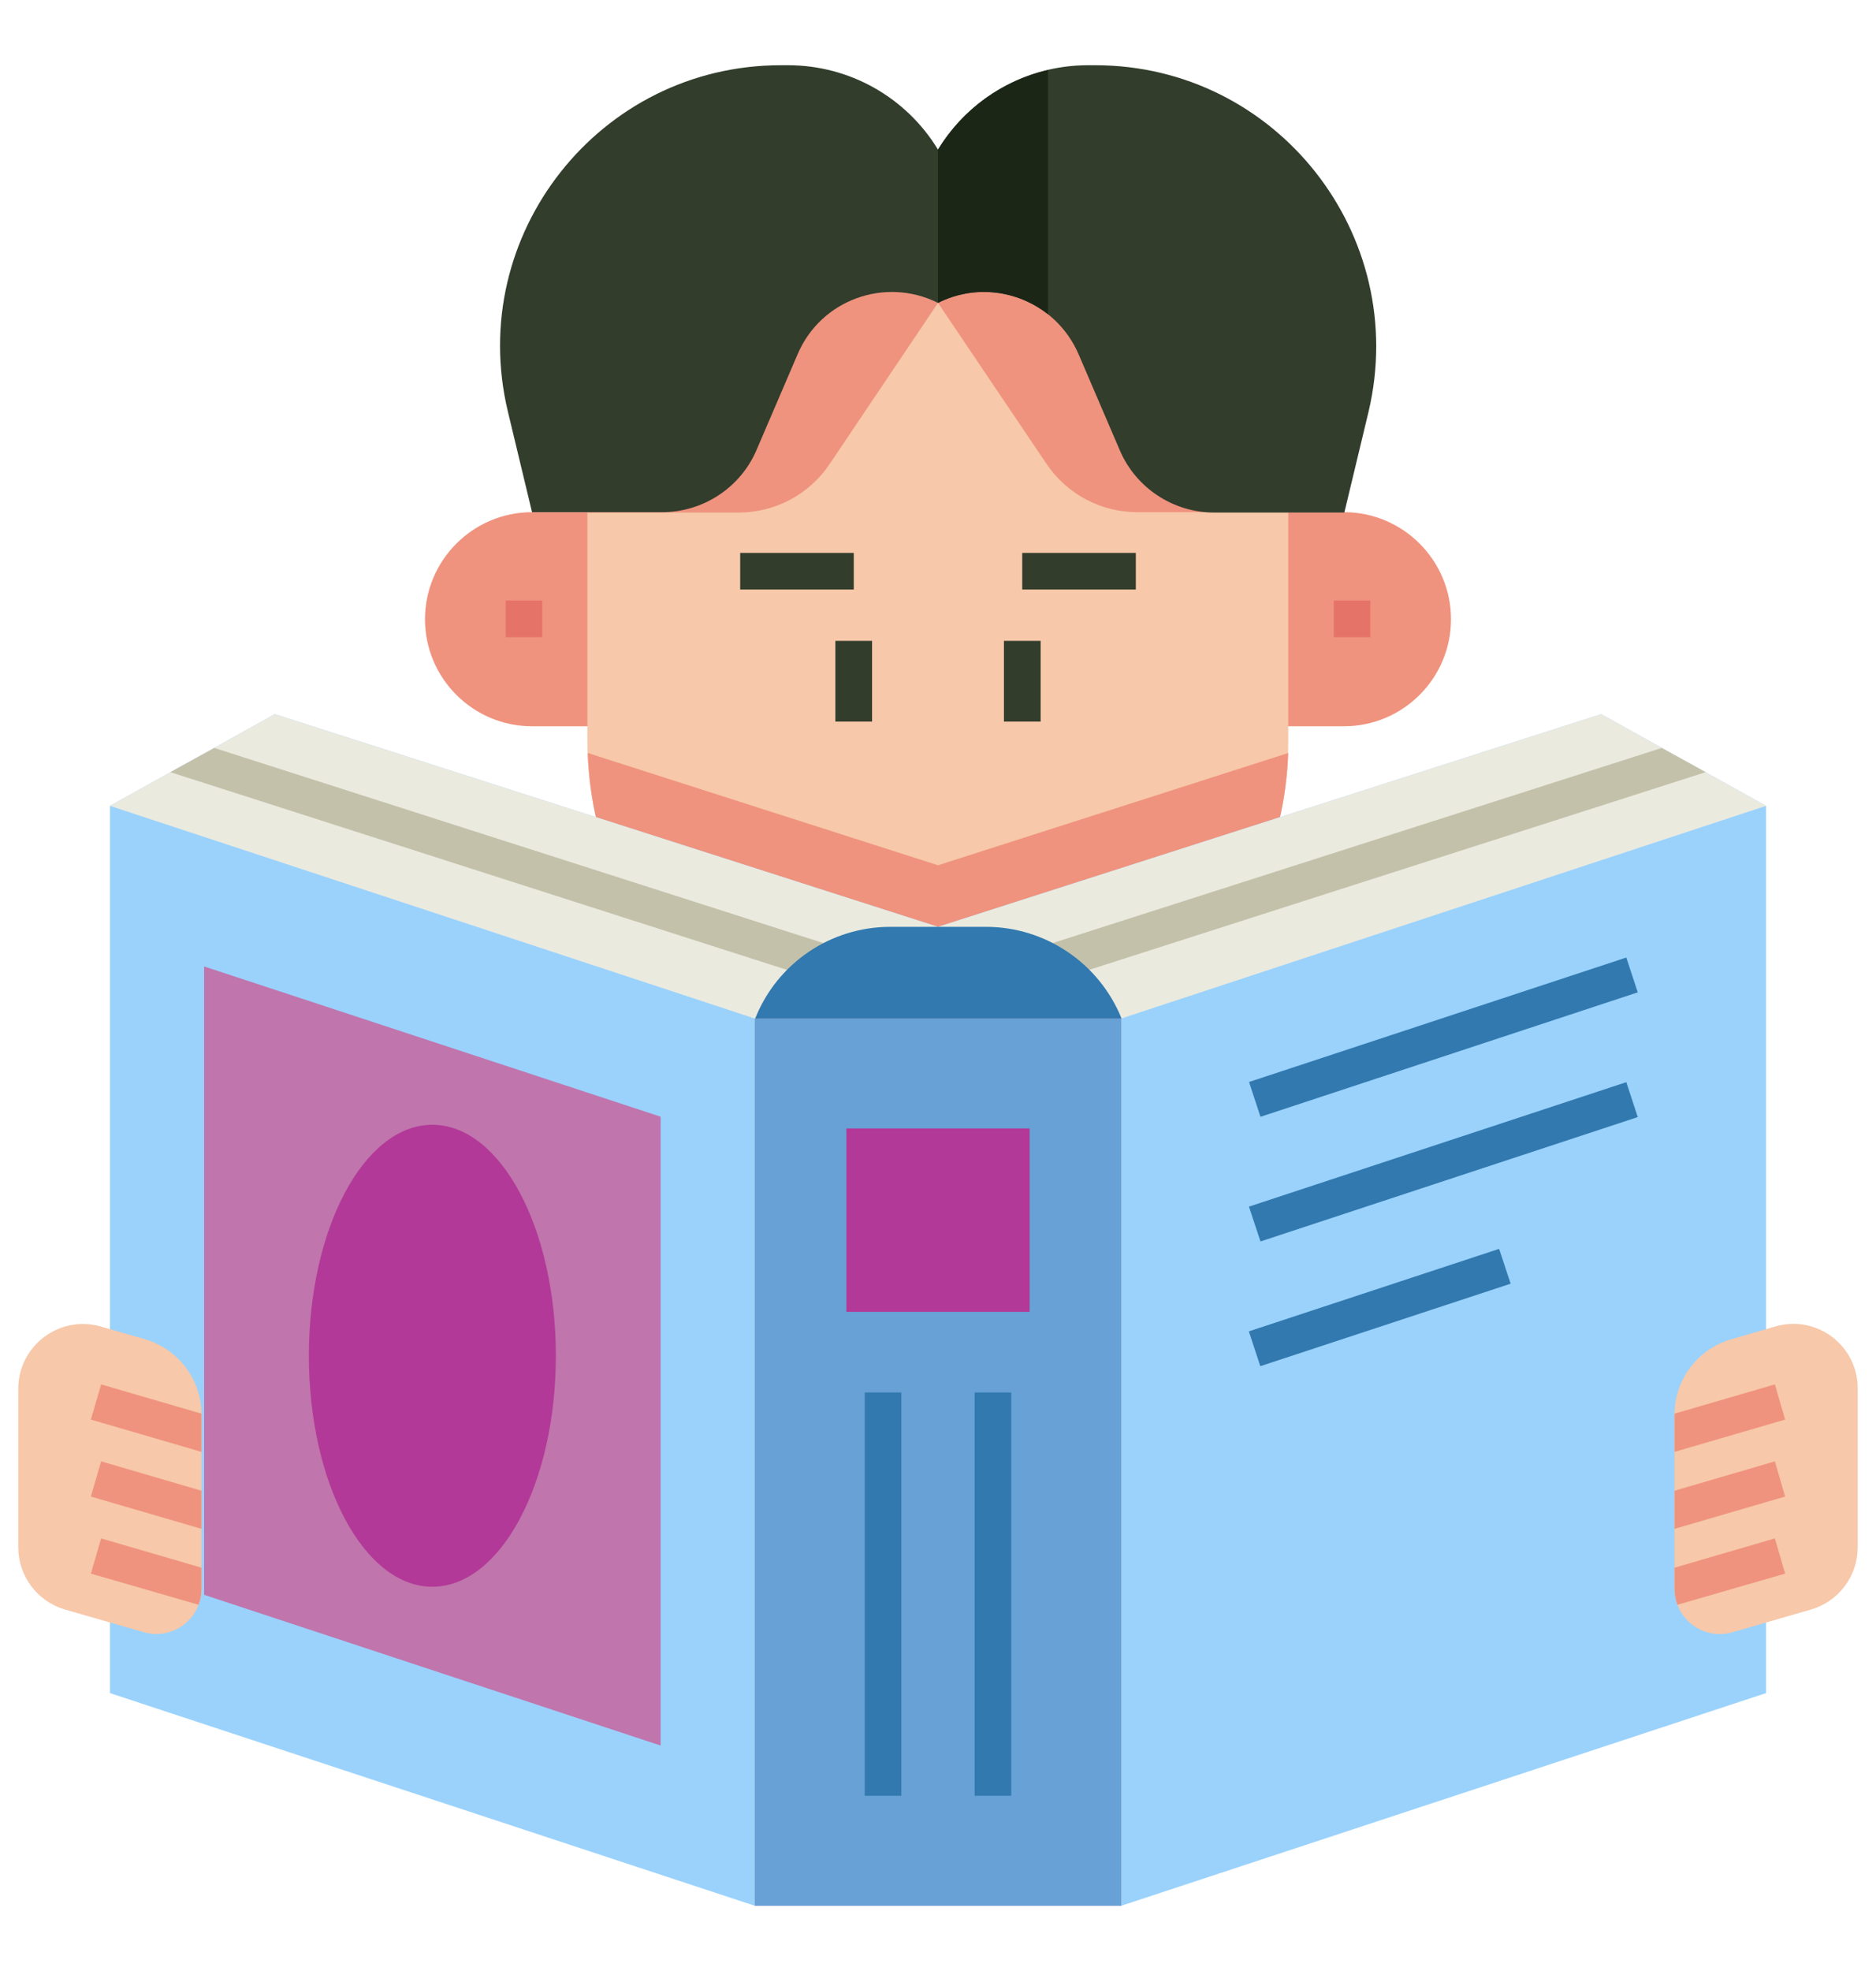 <svg width="20" height="21" viewBox="0 0 20 21" fill="none" xmlns="http://www.w3.org/2000/svg">
<g clip-path="url(#clip0_701_118646)">
<path d="M10 7.738H14.328C14.957 7.738 15.469 7.227 15.469 6.598C15.469 5.969 14.957 5.457 14.328 5.457H10V7.738Z" fill="#EF937E"/>
<path d="M10 7.738H5.672C5.043 7.738 4.531 7.227 4.531 6.598C4.531 5.969 5.043 5.457 5.672 5.457H10V7.738Z" fill="#EF937E"/>
<path d="M10 11.625C7.938 11.625 6.262 9.953 6.262 7.887V2.066H13.734V7.887C13.738 9.953 12.062 11.625 10 11.625Z" fill="#F7C8A9"/>
<path d="M13.734 2.988H6.262V5.461H7.875C8.262 5.461 8.625 5.27 8.844 4.945L10 3.227L11.156 4.941C11.375 5.266 11.738 5.457 12.125 5.457H13.734V2.988Z" fill="#EF937E"/>
<path d="M13.734 8.023L10 9.219L6.266 8.023C6.336 10.027 7.98 11.629 10 11.629C12.02 11.625 13.664 10.023 13.734 8.023Z" fill="#EF937E"/>
<path d="M7.891 5.891H9.102V6.281H7.891V5.891Z" fill="#323D2C"/>
<path d="M8.906 6.828H9.297V7.688H8.906V6.828Z" fill="#323D2C"/>
<path d="M10.898 5.891H12.109V6.281H10.898V5.891Z" fill="#323D2C"/>
<path d="M10.703 6.828H11.094V7.688H10.703V6.828Z" fill="#323D2C"/>
<path d="M10 1.594C9.66 1.035 9.055 0.695 8.402 0.695H8.324C6.391 0.695 4.965 2.504 5.414 4.383L5.672 5.457H7.059C7.496 5.457 7.895 5.195 8.066 4.793L8.504 3.773C8.75 3.195 9.434 2.945 10 3.227C10.566 2.945 11.25 3.195 11.5 3.777L11.938 4.797C12.109 5.199 12.508 5.461 12.945 5.461H14.332L14.59 4.387C15.035 2.504 13.609 0.695 11.676 0.695H11.598C10.945 0.695 10.34 1.035 10 1.594Z" fill="#323D2C"/>
<path d="M5.391 6.398H5.781V6.789H5.391V6.398Z" fill="#E67368"/>
<path d="M14.219 6.398H14.609V6.789H14.219V6.398Z" fill="#E67368"/>
<path d="M8.047 20.305L1.172 18.039V8.586L2.93 7.609L10 9.875L17.07 7.609L18.828 8.586V18.039L11.953 20.305H8.047Z" fill="#9AD2FC"/>
<path d="M7.043 18.598L2.176 16.992V10.297L7.043 11.898V18.598Z" fill="#C075AC"/>
<path d="M8.047 10.852H11.953V20.305H8.047V10.852Z" fill="#F37787"/>
<path d="M8.047 10.852H11.953V20.305H8.047V10.852Z" fill="#68A1D6"/>
<path d="M2.93 7.609L1.172 8.586L8.047 10.852L10 9.875L2.93 7.609Z" fill="#EBEADF"/>
<path d="M1.816 8.227L8.812 10.469L9.312 10.219L2.285 7.969L1.816 8.227Z" fill="#C4C1AB"/>
<path d="M17.07 7.609L18.828 8.586L11.953 10.852L10 9.875L17.07 7.609Z" fill="#EBEADF"/>
<path d="M11.188 10.469L18.184 8.227L17.715 7.969L10.688 10.219L11.188 10.469Z" fill="#C4C1AB"/>
<path d="M10.512 9.875H9.492C8.855 9.875 8.285 10.262 8.051 10.852H11.957C11.719 10.262 11.145 9.875 10.512 9.875Z" fill="#3179AF"/>
<path d="M9.023 12.023H10.977V13.977H9.023V12.023Z" fill="#B23998"/>
<path d="M9.219 14.836H9.609V19.133H9.219V14.836Z" fill="#3179AF"/>
<path d="M10.391 14.836H10.781V19.133H10.391V14.836Z" fill="#3179AF"/>
<path d="M0.691 17.148L1.531 17.39C1.84 17.48 2.148 17.25 2.148 16.926V15.07C2.148 14.699 1.902 14.375 1.547 14.269L1.074 14.133C0.637 14.008 0.195 14.336 0.195 14.797V16.488C0.195 16.793 0.398 17.062 0.691 17.148Z" fill="#F7C8A9"/>
<path d="M0.969 15.125L2.148 15.469V15.07C2.148 15.066 2.148 15.066 2.148 15.062L1.078 14.75L0.969 15.125Z" fill="#EF937E"/>
<path d="M0.969 15.945L2.148 16.289V15.883L1.078 15.57L0.969 15.945Z" fill="#EF937E"/>
<path d="M1.078 16.391L0.969 16.766L2.117 17.098C2.137 17.043 2.148 16.984 2.148 16.926V16.703L1.078 16.391Z" fill="#EF937E"/>
<path d="M19.309 17.148L18.469 17.391C18.16 17.48 17.852 17.25 17.852 16.926V15.07C17.852 14.699 18.098 14.375 18.453 14.27L18.926 14.133C19.367 14.004 19.805 14.336 19.805 14.793V16.484C19.805 16.793 19.602 17.062 19.309 17.148Z" fill="#F7C8A9"/>
<path d="M19.031 15.125L18.922 14.75L17.852 15.062V15.07V15.469L19.031 15.125Z" fill="#EF937E"/>
<path d="M17.852 15.883V16.289L19.031 15.945L18.922 15.57L17.852 15.883Z" fill="#EF937E"/>
<path d="M18.922 16.391L17.852 16.703V16.926C17.852 16.988 17.863 17.047 17.883 17.098L19.031 16.766L18.922 16.391Z" fill="#EF937E"/>
<path d="M17.338 10.202L17.46 10.573L13.438 11.899L13.316 11.528L17.338 10.202Z" fill="#3179AF"/>
<path d="M17.338 11.53L17.46 11.902L13.438 13.227L13.315 12.856L17.338 11.53Z" fill="#3179AF"/>
<path d="M15.982 13.306L16.105 13.677L13.436 14.556L13.314 14.185L15.982 13.306Z" fill="#3179AF"/>
<path d="M4.609 16.906C5.336 16.906 5.926 15.805 5.926 14.445C5.926 13.086 5.336 11.984 4.609 11.984C3.882 11.984 3.293 13.086 3.293 14.445C3.293 15.805 3.882 16.906 4.609 16.906Z" fill="#B23998"/>
<path d="M10 3.227C10.395 3.027 10.848 3.094 11.172 3.348V0.746C10.688 0.859 10.266 1.16 10 1.594V3.227Z" fill="#1C2617"/>
</g>
<defs>
<clipPath id="clip0_701_118646">
<rect width="20" height="20" fill="white" transform="translate(0 0.5)"/>
</clipPath>
</defs>
</svg>
